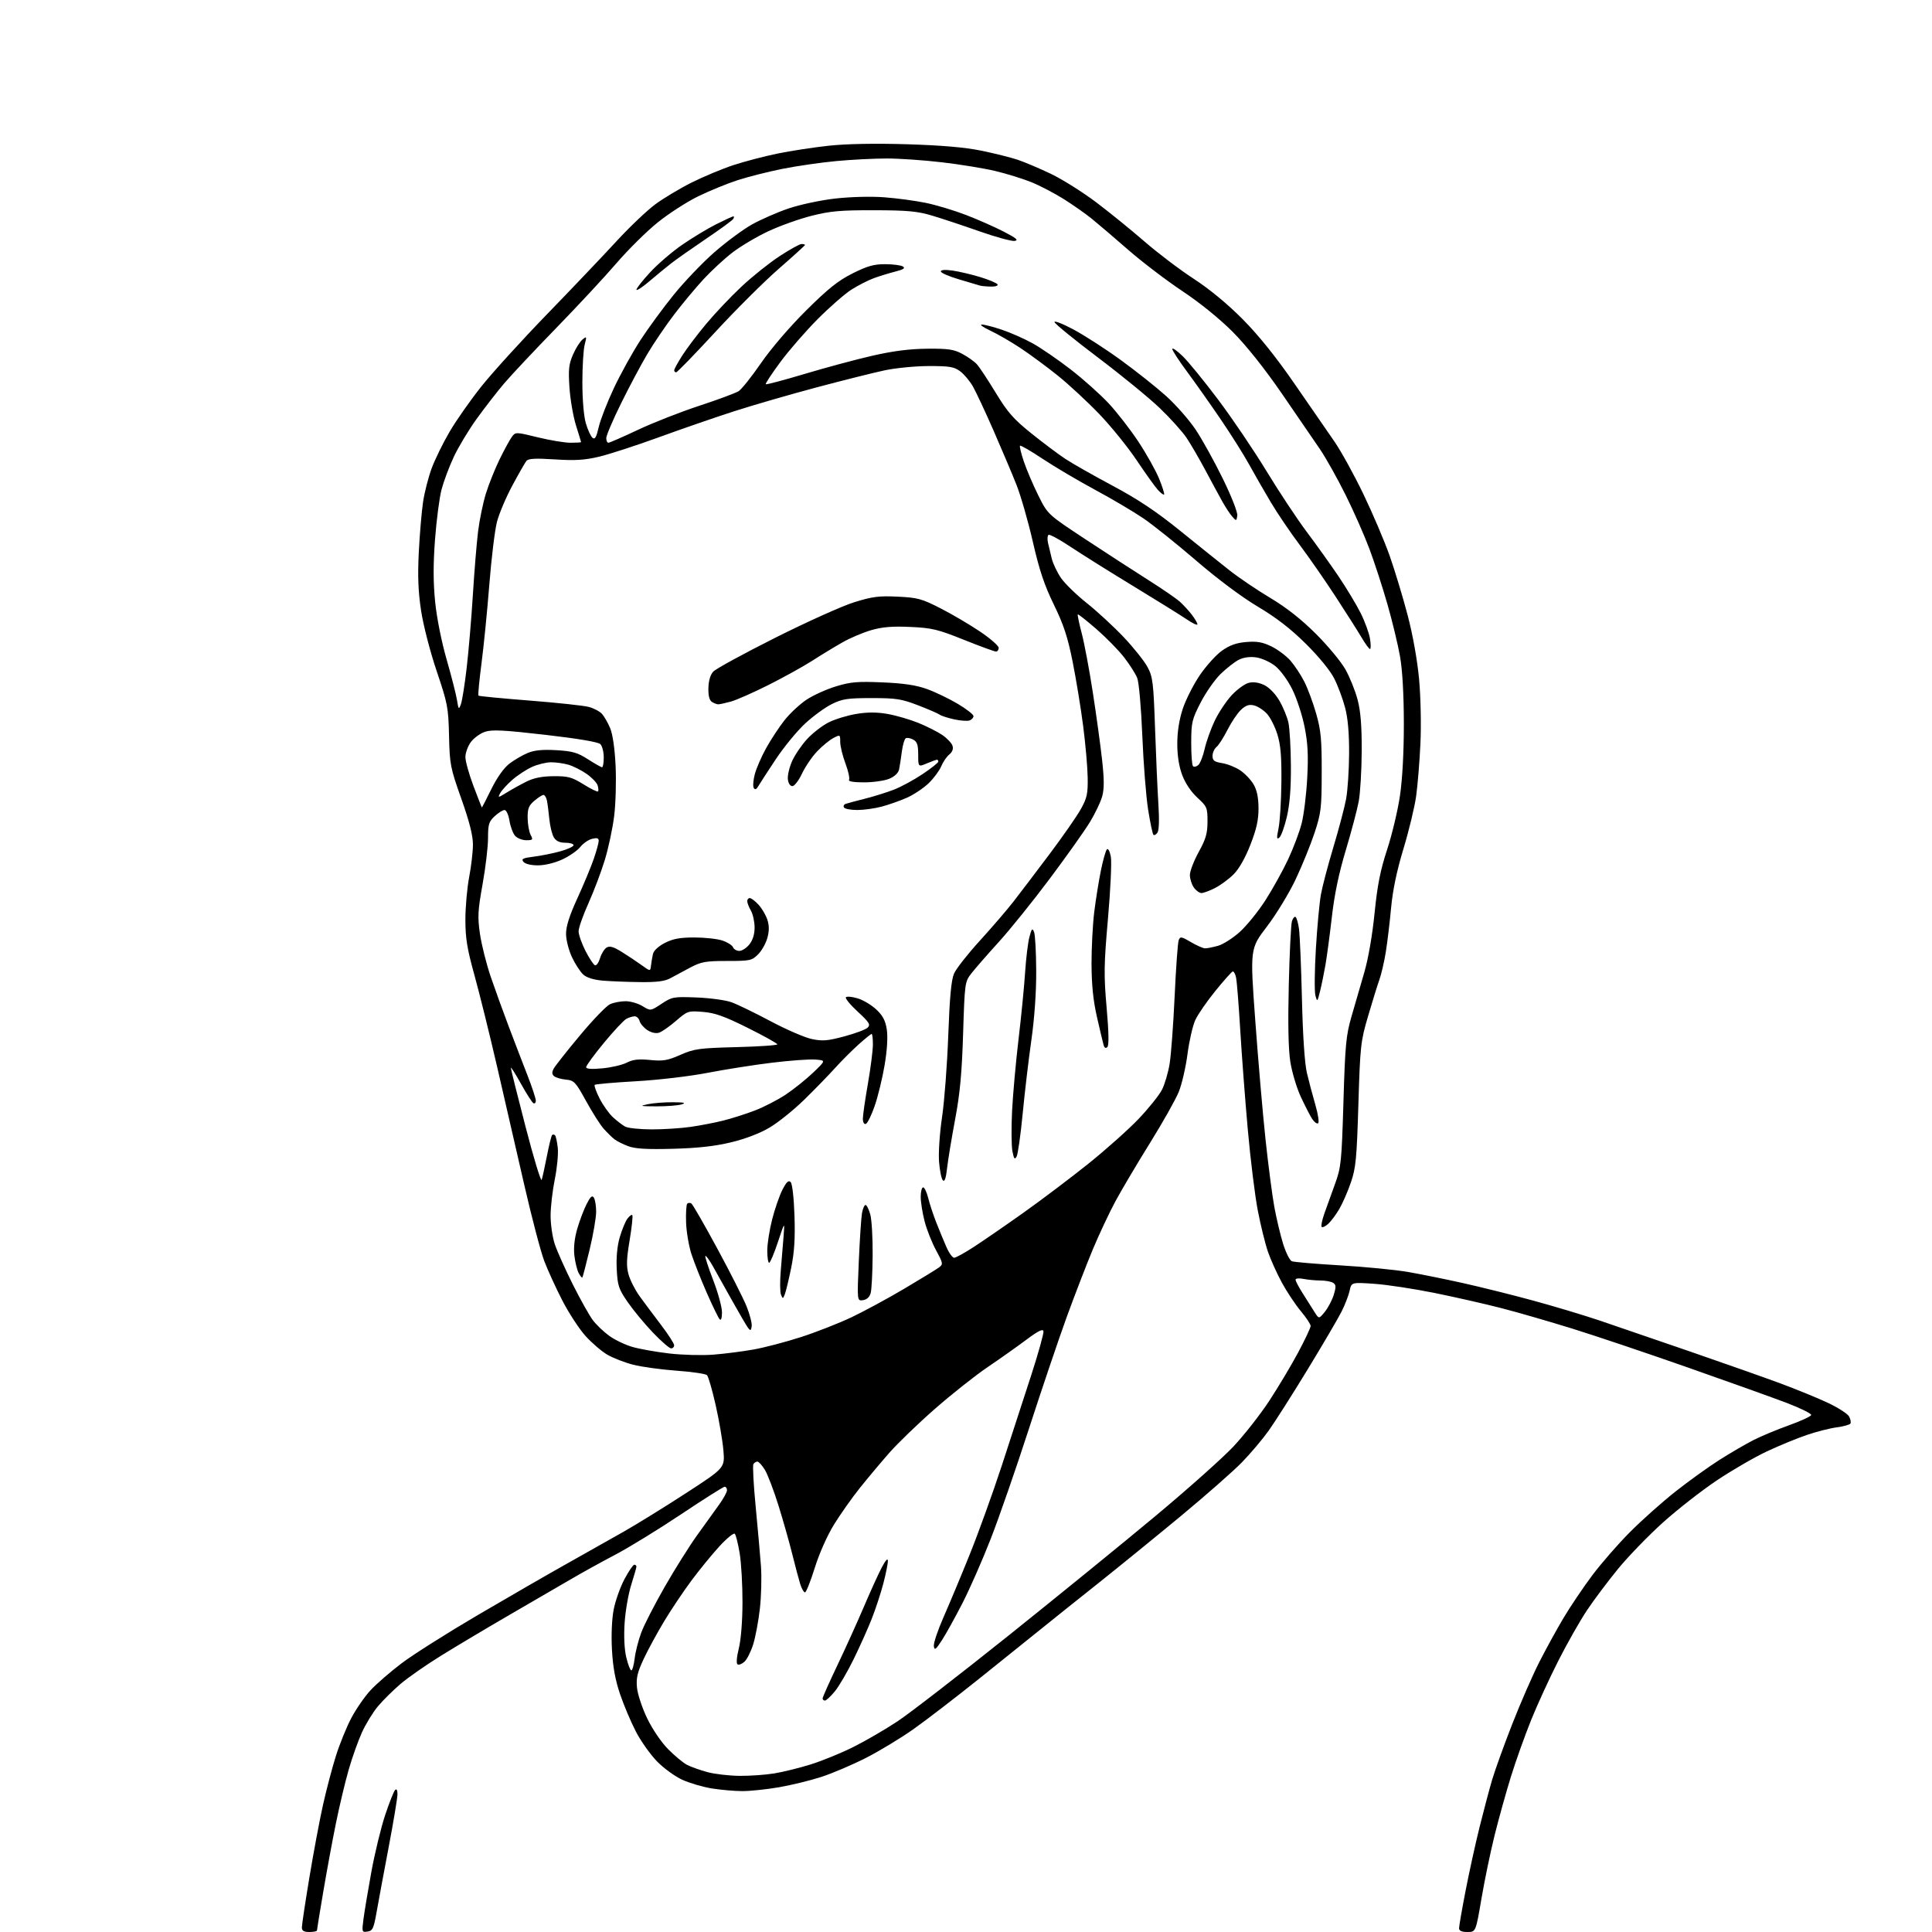 <?xml version="1.0" encoding="UTF-8" standalone="no"?>
<svg 
  version="1.1" 
  xmlns="http://www.w3.org/2000/svg" 
  xmlns:xlink="http://www.w3.org/1999/xlink" 
  xmlns:svg="http://www.w3.org/2000/svg"
  xmlns:rdf="http://www.w3.org/1999/02/22-rdf-syntax-ns#"
  xmlns:cc="http://creativecommons.org/ns#"
  xmlns:dc="http://purl.org/dc/elements/1.1/"
  viewBox="0 0 768 768"
  width="768"
  height="768"
>
<style>svg {background-color: white; }</style>"
<path stroke="none" fill="black" fill-rule="evenodd" d="M123.00,768.00C120.77,768.00 120.00,767.53 120.00,766.19C120.00,765.19 121.33,756.30 122.97,746.44C124.60,736.57 127.04,723.55 128.39,717.50C129.74,711.45 132.05,702.67 133.53,698.00C135.00,693.33 137.74,686.58 139.62,683.00C141.50,679.42 144.95,674.44 147.27,671.92C149.60,669.41 155.15,664.58 159.62,661.20C164.08,657.81 177.71,649.19 189.90,642.03C202.10,634.88 218.02,625.69 225.29,621.62C232.56,617.55 242.78,611.79 248.00,608.82C253.22,605.85 264.40,598.94 272.83,593.46C288.16,583.50 288.16,583.50 287.56,576.50C287.23,572.64 285.85,564.57 284.49,558.56C283.13,552.54 281.58,547.18 281.04,546.64C280.51,546.11 275.06,545.31 268.93,544.87C262.80,544.42 255.03,543.36 251.67,542.49C248.30,541.63 243.68,539.83 241.39,538.49C239.10,537.15 235.20,533.79 232.72,531.04C230.24,528.28 226.12,521.97 223.57,517.03C221.01,512.08 217.77,504.99 216.35,501.27C214.94,497.54 211.36,483.93 208.40,471.00C205.45,458.07 200.58,436.93 197.60,424.00C194.61,411.07 190.55,394.69 188.58,387.58C185.68,377.13 185.00,372.93 185.00,365.58C185.00,360.59 185.68,352.97 186.50,348.66C187.33,344.35 188.00,338.50 188.00,335.66C187.99,332.08 186.58,326.52 183.38,317.50C179.01,305.18 178.76,303.88 178.50,292.50C178.24,281.23 177.94,279.66 173.58,266.76C170.98,259.04 168.26,248.52 167.39,242.76C166.24,235.20 166.00,229.08 166.48,219.50C166.84,212.35 167.60,203.35 168.18,199.50C168.75,195.65 170.32,189.58 171.65,186.01C172.99,182.44 176.20,175.92 178.79,171.51C181.37,167.10 187.04,159.03 191.39,153.57C195.74,148.11 207.45,135.23 217.40,124.96C227.36,114.69 239.78,101.64 245.00,95.96C250.22,90.28 257.20,83.64 260.50,81.21C263.80,78.77 270.32,74.87 275.00,72.53C279.68,70.20 287.10,67.10 291.50,65.65C295.90,64.20 303.77,62.14 309.00,61.06C314.23,59.99 323.45,58.57 329.50,57.92C336.51,57.17 347.75,56.96 360.50,57.34C374.24,57.76 383.47,58.55 390.00,59.88C395.23,60.95 401.75,62.57 404.50,63.49C407.25,64.41 413.21,66.94 417.74,69.10C422.27,71.27 430.37,76.36 435.74,80.41C441.11,84.47 449.77,91.50 455.00,96.04C460.23,100.58 469.00,107.23 474.50,110.81C480.84,114.94 487.98,120.84 494.00,126.91C500.32,133.29 507.19,141.83 514.50,152.42C520.55,161.18 527.70,171.53 530.39,175.42C533.08,179.31 538.31,188.80 542.01,196.50C545.71,204.20 550.40,215.22 552.43,220.98C554.46,226.75 557.66,237.32 559.54,244.48C561.63,252.43 563.40,262.37 564.11,270.00C564.75,277.05 564.99,288.19 564.64,295.56C564.31,302.74 563.54,312.15 562.94,316.47C562.34,320.80 560.07,330.22 557.89,337.42C555.22,346.25 553.62,353.91 552.97,361.00C552.44,366.77 551.49,374.65 550.87,378.50C550.25,382.35 549.09,387.30 548.31,389.50C547.52,391.70 545.50,398.23 543.81,404.00C540.88,413.98 540.69,415.72 539.98,439.00C539.33,460.50 538.97,464.30 537.01,470.00C535.79,473.57 533.71,478.35 532.39,480.60C531.06,482.86 529.08,485.52 527.98,486.51C526.89,487.51 525.71,488.05 525.38,487.71C525.05,487.38 525.55,484.95 526.49,482.30C527.44,479.66 529.35,474.35 530.74,470.50C533.10,463.98 533.33,461.74 534.04,438.00C534.72,415.25 535.07,411.58 537.26,404.00C538.61,399.32 540.90,391.45 542.34,386.50C543.91,381.12 545.55,371.67 546.41,363.00C547.53,351.88 548.69,346.00 551.39,337.77C553.33,331.87 555.62,322.27 556.49,316.43C557.48,309.72 558.06,299.10 558.05,287.63C558.04,276.05 557.49,266.39 556.54,260.98C555.72,256.32 553.48,247.00 551.55,240.28C549.63,233.56 546.41,223.66 544.40,218.28C542.39,212.90 538.12,203.21 534.90,196.75C531.69,190.29 527.13,182.15 524.78,178.67C522.43,175.19 515.56,165.18 509.53,156.42C502.59,146.35 495.42,137.35 490.03,131.93C484.85,126.73 476.98,120.35 470.00,115.71C463.68,111.50 453.97,104.11 448.44,99.28C442.91,94.45 436.38,88.88 433.94,86.91C431.50,84.93 426.50,81.43 422.84,79.12C419.17,76.82 413.41,73.81 410.02,72.43C406.64,71.06 400.18,69.06 395.67,67.98C391.16,66.91 381.63,65.35 374.49,64.52C367.35,63.68 357.46,63.00 352.51,63.00C347.55,63.00 338.55,63.46 332.50,64.02C326.45,64.58 316.81,65.97 311.08,67.11C305.35,68.26 297.26,70.31 293.10,71.66C288.94,73.02 281.91,75.90 277.48,78.07C273.04,80.24 265.83,84.89 261.46,88.41C257.08,91.93 249.69,99.24 245.03,104.66C240.38,110.07 229.56,121.70 221.00,130.50C212.43,139.30 203.14,149.20 200.34,152.50C197.54,155.80 192.66,162.10 189.48,166.50C186.31,170.90 182.20,177.72 180.36,181.66C178.52,185.60 176.34,191.45 175.50,194.66C174.67,197.87 173.51,206.75 172.93,214.40C172.19,224.26 172.20,231.48 172.97,239.18C173.61,245.59 175.49,255.01 177.53,262.11C179.44,268.75 181.30,276.02 181.66,278.28C182.27,282.07 182.38,282.20 183.21,279.95C183.71,278.61 184.74,272.12 185.51,265.51C186.28,258.90 187.39,245.85 187.97,236.50C188.55,227.15 189.48,215.80 190.04,211.27C190.59,206.75 191.99,200.00 193.13,196.27C194.27,192.55 196.76,186.35 198.64,182.50C200.53,178.65 202.73,174.64 203.52,173.59C204.93,171.71 205.11,171.71 213.78,173.84C218.63,175.03 224.49,176.00 226.80,176.00C229.11,176.00 230.99,175.89 230.99,175.75C230.98,175.61 230.07,172.62 228.96,169.09C227.86,165.56 226.69,158.81 226.37,154.09C225.89,146.89 226.11,144.77 227.76,140.99C228.84,138.50 230.54,135.80 231.53,134.99C233.23,133.58 233.28,133.70 232.42,137.00C231.92,138.93 231.50,145.68 231.50,152.00C231.50,158.80 232.06,165.43 232.87,168.23C233.63,170.83 234.82,173.44 235.52,174.01C236.50,174.83 237.06,173.86 238.00,169.78C238.66,166.88 241.39,159.88 244.05,154.24C246.71,148.60 251.44,140.05 254.57,135.24C257.69,130.43 263.66,122.29 267.84,117.14C272.01,111.99 279.26,104.41 283.95,100.30C288.64,96.20 295.36,91.22 298.89,89.24C302.42,87.27 308.95,84.41 313.40,82.89C317.89,81.36 326.16,79.59 331.95,78.93C338.07,78.24 346.14,78.02 351.45,78.42C356.43,78.79 363.88,79.79 368.00,80.64C372.12,81.48 379.35,83.66 384.04,85.47C388.74,87.28 395.49,90.26 399.04,92.10C404.02,94.67 405.00,95.51 403.33,95.77C402.14,95.96 395.84,94.24 389.33,91.95C382.82,89.66 374.35,86.84 370.50,85.70C364.71,83.97 360.75,83.60 347.50,83.57C334.14,83.54 330.04,83.90 322.62,85.78C317.74,87.01 309.99,89.78 305.39,91.94C300.80,94.09 294.42,97.87 291.21,100.34C288.00,102.81 282.82,107.59 279.70,110.96C276.57,114.34 271.29,120.68 267.95,125.07C264.61,129.46 259.81,136.52 257.30,140.77C254.78,145.02 250.08,153.85 246.86,160.39C243.64,166.92 241.00,173.11 241.00,174.14C241.00,175.16 241.38,176.00 241.85,176.00C242.32,176.00 247.60,173.69 253.59,170.87C259.57,168.04 270.55,163.74 277.98,161.30C285.42,158.86 292.46,156.24 293.64,155.48C294.82,154.72 298.82,149.69 302.54,144.30C306.47,138.59 313.96,129.87 320.45,123.42C329.20,114.73 333.19,111.54 338.94,108.67C344.79,105.74 347.40,105.00 351.88,105.02C354.97,105.02 358.14,105.44 358.92,105.93C359.96,106.59 359.16,107.13 355.92,107.95C353.49,108.57 349.66,109.74 347.41,110.56C345.17,111.37 341.16,113.42 338.50,115.10C335.85,116.78 329.80,122.06 325.06,126.83C320.31,131.60 313.63,139.28 310.21,143.91C306.79,148.54 304.17,152.51 304.40,152.73C304.63,152.96 311.61,151.11 319.93,148.62C328.24,146.13 340.32,142.88 346.77,141.41C354.95,139.53 361.52,138.69 368.50,138.62C376.91,138.54 379.14,138.87 382.50,140.66C384.70,141.83 387.33,143.70 388.34,144.82C389.35,145.94 392.73,151.05 395.84,156.17C400.57,163.94 402.91,166.61 410.00,172.30C414.68,176.05 420.75,180.61 423.50,182.42C426.25,184.24 434.72,189.05 442.33,193.11C452.42,198.50 459.68,203.34 469.14,211.00C476.28,216.78 485.13,223.87 488.81,226.77C492.49,229.66 499.77,234.59 505.00,237.71C511.38,241.52 517.32,246.20 523.08,251.95C527.81,256.65 533.08,263.01 534.81,266.08C536.54,269.15 538.72,274.55 539.65,278.08C540.88,282.72 541.33,288.39 541.30,298.50C541.27,306.20 540.73,315.24 540.11,318.59C539.48,321.94 537.16,330.69 534.95,338.04C532.22,347.10 530.45,355.60 529.44,364.45C528.62,371.63 527.47,380.20 526.90,383.50C526.33,386.80 525.36,391.52 524.75,393.99C523.68,398.34 523.62,398.40 522.89,395.68C522.48,394.14 522.56,385.82 523.08,377.19C523.59,368.56 524.49,358.85 525.08,355.60C525.66,352.36 527.90,343.85 530.06,336.69C532.21,329.53 534.48,320.94 535.10,317.59C535.72,314.24 536.26,306.10 536.29,299.50C536.32,291.40 535.81,285.48 534.69,281.27C533.79,277.84 531.86,272.66 530.40,269.77C528.82,266.61 524.30,261.07 519.13,255.95C513.06,249.93 507.39,245.55 500.00,241.15C493.65,237.38 483.96,230.14 475.50,222.85C467.80,216.22 458.35,208.66 454.50,206.04C450.65,203.42 441.98,198.30 435.24,194.67C428.49,191.03 419.14,185.50 414.46,182.39C409.78,179.27 405.74,176.93 405.48,177.19C405.22,177.44 405.92,180.32 407.03,183.58C408.14,186.83 410.72,192.88 412.77,197.00C416.50,204.50 416.50,204.50 431.68,214.50C440.03,220.00 451.28,227.29 456.68,230.71C462.08,234.12 467.64,237.95 469.04,239.21C470.43,240.47 472.57,242.80 473.79,244.38C475.00,245.97 476.00,247.68 476.00,248.18C476.00,248.69 474.09,247.80 471.75,246.21C469.41,244.62 459.85,238.67 450.50,232.99C441.15,227.31 429.94,220.28 425.58,217.38C421.22,214.47 417.28,212.33 416.83,212.61C416.37,212.89 416.26,214.33 416.60,215.81C416.93,217.29 417.60,220.12 418.10,222.09C418.59,224.07 420.23,227.51 421.75,229.73C423.26,231.95 427.88,236.45 432.00,239.72C436.12,243.00 442.74,249.11 446.71,253.30C450.67,257.49 454.94,262.85 456.19,265.21C458.25,269.10 458.53,271.37 459.15,289.50C459.52,300.50 460.12,314.00 460.47,319.50C460.87,325.68 460.74,330.06 460.12,330.97C459.56,331.78 458.83,332.17 458.50,331.83C458.16,331.49 457.22,327.01 456.40,321.86C455.58,316.71 454.54,303.50 454.09,292.50C453.63,281.28 452.74,271.18 452.06,269.50C451.40,267.85 449.08,264.20 446.90,261.38C444.73,258.55 439.75,253.47 435.85,250.08C431.95,246.69 428.61,244.06 428.43,244.23C428.26,244.41 428.97,247.83 430.02,251.82C431.07,255.82 433.05,266.38 434.42,275.30C435.80,284.21 437.45,296.23 438.09,302.00C438.95,309.76 438.97,313.55 438.15,316.54C437.54,318.76 435.34,323.36 433.27,326.77C431.20,330.18 424.03,340.29 417.34,349.23C410.65,358.18 401.49,369.55 396.99,374.50C392.49,379.45 387.61,385.04 386.15,386.92C383.54,390.29 383.49,390.63 382.85,410.92C382.36,426.61 381.61,434.71 379.67,445.00C378.28,452.43 376.84,461.14 376.48,464.36C376.04,468.36 375.50,469.90 374.81,469.21C374.24,468.64 373.56,465.33 373.29,461.84C373.01,458.27 373.53,450.47 374.49,444.00C375.42,437.68 376.53,423.05 376.95,411.50C377.51,396.32 378.15,389.53 379.25,387.00C380.09,385.07 384.68,379.23 389.45,374.00C394.22,368.77 400.22,361.80 402.79,358.50C405.35,355.20 411.82,346.69 417.16,339.58C422.50,332.48 428.13,324.38 429.68,321.58C432.12,317.18 432.48,315.49 432.37,309.00C432.30,304.88 431.49,295.65 430.56,288.50C429.64,281.35 427.75,269.88 426.38,263.00C424.42,253.20 422.81,248.30 418.91,240.32C415.12,232.54 413.15,226.64 410.56,215.32C408.69,207.17 405.74,196.90 403.98,192.50C402.23,188.10 398.13,178.43 394.88,171.00C391.62,163.57 387.96,155.74 386.73,153.59C385.50,151.45 383.23,148.75 381.68,147.59C379.26,145.80 377.45,145.50 369.18,145.51C363.85,145.52 355.90,146.30 351.50,147.25C347.10,148.19 334.95,151.24 324.50,154.02C314.05,156.81 299.43,161.04 292.00,163.43C284.57,165.82 271.07,170.48 262.00,173.79C252.93,177.09 242.20,180.58 238.17,181.54C232.41,182.91 228.66,183.14 220.57,182.62C212.79,182.12 210.03,182.27 209.26,183.23C208.69,183.93 206.18,188.32 203.67,193.00C201.15,197.68 198.40,204.18 197.55,207.45C196.70,210.72 195.33,221.97 194.51,232.45C193.68,242.93 192.28,257.04 191.39,263.81C190.51,270.58 189.97,276.30 190.19,276.52C190.42,276.75 199.57,277.63 210.53,278.49C221.49,279.35 232.08,280.48 234.07,281.02C236.06,281.55 238.41,282.80 239.30,283.78C240.19,284.77 241.66,287.33 242.55,289.47C243.56,291.88 244.39,297.60 244.71,304.44C245.00,310.52 244.75,319.50 244.14,324.38C243.54,329.27 241.86,337.13 240.42,341.85C238.98,346.57 236.05,354.33 233.90,359.10C231.76,363.86 230.00,368.86 230.00,370.20C230.00,371.54 231.24,375.06 232.75,378.03C234.26,380.99 235.97,383.55 236.54,383.72C237.11,383.89 238.01,382.60 238.54,380.85C239.07,379.10 240.23,377.22 241.13,376.67C242.35,375.92 243.85,376.35 247.13,378.38C249.53,379.87 253.07,382.23 255.00,383.62C258.50,386.16 258.50,386.16 258.78,383.83C258.93,382.55 259.28,380.49 259.55,379.26C259.84,377.90 261.69,376.17 264.27,374.84C267.51,373.18 270.26,372.66 276.00,372.66C280.12,372.66 285.15,373.20 287.16,373.88C289.18,374.55 291.07,375.75 291.38,376.55C291.69,377.35 292.82,378.00 293.90,378.00C294.97,378.00 296.79,376.81 297.93,375.37C299.28,373.64 299.99,371.31 299.96,368.62C299.95,366.35 299.29,363.38 298.50,362.00C297.71,360.62 297.05,358.94 297.04,358.25C297.02,357.56 297.47,357.00 298.05,357.00C298.62,357.00 300.18,358.17 301.50,359.60C302.83,361.03 304.40,363.70 305.01,365.53C305.80,367.91 305.81,370.00 305.05,372.80C304.47,374.96 302.81,377.92 301.36,379.37C298.88,381.85 298.17,382.00 289.03,382.00C280.53,382.00 278.74,382.32 274.42,384.60C271.71,386.02 268.15,387.94 266.50,388.85C264.29,390.07 261.14,390.47 254.50,390.40C249.55,390.35 242.92,390.09 239.77,389.83C236.07,389.52 233.28,388.67 231.88,387.43C230.69,386.37 228.66,383.25 227.37,380.50C226.06,377.71 225.02,373.61 225.01,371.21C225.00,368.23 226.38,363.91 229.52,357.07C232.00,351.65 234.93,344.62 236.02,341.45C237.11,338.28 238.00,335.03 238.00,334.24C238.00,333.16 237.31,332.96 235.35,333.45C233.89,333.81 231.79,335.27 230.68,336.68C229.57,338.09 226.37,340.31 223.58,341.62C220.56,343.02 216.62,343.98 213.87,343.99C211.11,344.00 208.78,343.43 208.08,342.60C207.12,341.44 207.83,341.08 212.21,340.53C215.12,340.17 219.86,339.21 222.75,338.41C225.64,337.60 228.00,336.51 228.00,335.97C228.00,335.44 226.53,335.00 224.74,335.00C222.52,335.00 221.07,334.34 220.18,332.92C219.47,331.78 218.66,328.52 218.38,325.67C218.10,322.83 217.67,319.49 217.42,318.25C217.17,317.01 216.55,316.00 216.04,316.00C215.53,316.00 213.89,317.05 212.39,318.34C210.15,320.27 209.69,321.47 209.75,325.23C209.79,327.74 210.32,330.74 210.94,331.89C211.97,333.81 211.81,334.00 209.19,334.00C207.61,334.00 205.61,333.21 204.76,332.25C203.91,331.29 202.90,328.59 202.52,326.25C202.13,323.85 201.27,322.00 200.56,322.00C199.86,322.00 198.10,323.10 196.65,324.45C194.33,326.60 194.00,327.68 194.00,333.15C194.00,336.59 193.03,344.83 191.84,351.45C189.94,362.02 189.81,364.46 190.80,371.29C191.43,375.57 193.35,383.22 195.08,388.29C196.81,393.35 200.02,402.23 202.21,408.00C204.39,413.77 207.72,422.43 209.59,427.23C211.47,432.03 213.00,436.67 213.00,437.54C213.00,438.41 212.55,438.84 212.00,438.50C211.45,438.16 209.21,434.65 207.02,430.69C204.82,426.74 203.05,423.95 203.07,424.50C203.09,425.05 205.73,435.62 208.94,448.00C212.15,460.38 215.02,469.82 215.32,469.00C215.61,468.18 216.55,463.95 217.39,459.62C218.23,455.29 219.17,451.50 219.46,451.20C219.76,450.91 220.28,450.94 220.62,451.28C220.96,451.62 221.46,453.86 221.72,456.25C221.99,458.64 221.46,464.28 220.54,468.78C219.63,473.28 218.87,479.80 218.87,483.26C218.87,486.73 219.61,491.80 220.52,494.53C221.42,497.26 224.63,504.45 227.66,510.50C230.69,516.55 234.30,522.99 235.69,524.82C237.07,526.64 240.00,529.44 242.19,531.02C244.38,532.61 248.51,534.59 251.37,535.42C254.23,536.25 260.83,537.42 266.04,538.03C271.24,538.63 279.10,538.84 283.50,538.50C287.90,538.16 295.12,537.24 299.55,536.45C303.98,535.66 312.49,533.42 318.48,531.48C324.46,529.55 333.45,526.02 338.46,523.65C343.47,521.27 352.95,516.14 359.53,512.24C366.11,508.35 372.30,504.55 373.28,503.82C374.97,502.55 374.90,502.17 372.08,496.96C370.43,493.93 368.39,488.77 367.55,485.51C366.70,482.25 366.00,477.87 366.00,475.79C366.00,473.71 366.43,472.00 366.96,472.00C367.49,472.00 368.40,473.91 368.98,476.25C369.56,478.59 371.01,482.98 372.20,486.00C373.39,489.02 375.20,493.41 376.23,495.75C377.25,498.09 378.64,499.99 379.30,499.98C379.96,499.97 383.44,498.05 387.02,495.73C390.61,493.40 399.46,487.31 406.68,482.19C413.90,477.07 425.59,468.24 432.66,462.58C439.72,456.91 448.74,448.86 452.71,444.68C456.67,440.50 460.81,435.33 461.90,433.19C463.00,431.05 464.36,426.42 464.94,422.90C465.52,419.38 466.42,407.26 466.94,395.98C467.46,384.69 468.18,374.68 468.55,373.74C469.14,372.19 469.59,372.26 473.44,374.52C475.77,375.88 478.31,377.00 479.09,376.99C479.86,376.99 482.15,376.53 484.17,375.97C486.19,375.41 490.09,372.93 492.83,370.46C495.58,367.99 500.18,362.30 503.06,357.82C505.93,353.33 509.99,346.02 512.06,341.58C514.14,337.14 516.55,330.73 517.42,327.34C518.29,323.96 519.29,315.85 519.64,309.34C520.13,300.23 519.89,295.53 518.60,289.00C517.68,284.32 515.48,277.59 513.71,274.04C511.86,270.31 508.96,266.36 506.87,264.71C504.85,263.12 501.48,261.61 499.28,261.31C496.74,260.97 494.26,261.33 492.36,262.31C490.74,263.15 487.52,265.67 485.23,267.90C482.93,270.12 479.36,275.22 477.30,279.22C473.83,285.96 473.55,287.14 473.53,295.16C473.51,299.93 473.83,304.16 474.23,304.56C474.63,304.96 475.56,304.78 476.31,304.15C477.06,303.53 478.21,300.63 478.87,297.71C479.52,294.78 481.34,289.71 482.90,286.44C484.47,283.17 487.50,278.62 489.65,276.32C491.80,274.03 494.83,271.83 496.38,271.44C498.22,270.98 500.38,271.29 502.53,272.31C504.51,273.26 506.95,275.76 508.54,278.48C510.02,281.00 511.64,284.92 512.15,287.18C512.66,289.45 513.11,297.20 513.15,304.40C513.21,313.39 512.70,319.76 511.55,324.68C510.63,328.63 509.28,332.35 508.56,332.95C507.49,333.84 507.43,333.17 508.24,329.27C508.79,326.65 509.29,318.43 509.37,311.00C509.47,300.72 509.09,296.17 507.77,291.92C506.82,288.85 504.95,285.15 503.61,283.71C502.27,282.26 499.98,280.78 498.53,280.42C496.54,279.92 495.27,280.34 493.34,282.13C491.94,283.43 489.53,287.00 487.98,290.06C486.43,293.12 484.45,296.21 483.58,296.93C482.71,297.65 482.00,299.26 482.00,300.49C482.00,302.33 482.71,302.86 485.83,303.36C487.94,303.69 491.17,304.99 493.03,306.24C494.88,307.49 497.26,309.99 498.32,311.81C499.65,314.09 500.26,317.03 500.28,321.31C500.29,325.96 499.49,329.57 497.05,335.81C495.02,341.02 492.53,345.41 490.38,347.56C488.49,349.44 485.18,351.89 483.01,352.99C480.85,354.10 478.41,355.00 477.60,355.00C476.78,355.00 475.41,354.00 474.56,352.78C473.70,351.56 473.00,349.32 473.00,347.81C473.00,346.30 474.58,342.20 476.50,338.70C479.36,333.49 480.00,331.28 480.00,326.55C480.00,321.08 479.79,320.57 475.99,317.10C473.54,314.87 471.19,311.38 469.99,308.20C468.68,304.76 468.00,300.51 467.99,295.74C467.98,291.01 468.72,286.21 470.12,281.90C471.30,278.27 474.35,272.23 476.88,268.49C479.42,264.74 483.40,260.33 485.73,258.67C488.82,256.48 491.45,255.54 495.42,255.21C499.65,254.86 501.90,255.25 505.39,256.95C507.88,258.15 511.28,260.70 512.96,262.60C514.63,264.51 517.12,268.28 518.49,270.98C519.86,273.67 521.98,279.40 523.20,283.69C525.09,290.29 525.43,293.90 525.40,307.00C525.38,321.23 525.15,323.19 522.58,331.00C521.04,335.68 517.66,344.00 515.07,349.50C512.47,355.02 507.34,363.44 503.63,368.31C496.90,377.12 496.90,377.12 499.00,405.81C500.15,421.59 501.98,442.82 503.07,453.00C504.16,463.18 505.73,475.21 506.56,479.75C507.39,484.28 508.95,490.87 510.04,494.39C511.13,497.91 512.70,501.05 513.53,501.37C514.37,501.69 523.03,502.43 532.77,503.00C542.52,503.58 554.55,504.74 559.50,505.59C564.45,506.44 574.35,508.44 581.50,510.03C588.65,511.63 601.19,514.75 609.38,516.98C617.56,519.20 629.48,522.78 635.88,524.93C642.27,527.09 658.52,532.66 672.00,537.31C685.48,541.96 701.58,547.64 707.79,549.94C714.00,552.24 722.44,555.69 726.53,557.61C730.63,559.53 734.46,561.99 735.04,563.07C735.62,564.15 735.86,565.42 735.57,565.89C735.28,566.35 732.84,567.03 730.14,567.39C727.45,567.74 722.08,569.11 718.21,570.43C714.34,571.74 707.21,574.68 702.35,576.96C697.50,579.23 688.57,584.40 682.51,588.45C676.46,592.50 666.77,600.06 661.00,605.26C655.23,610.46 647.19,618.77 643.14,623.72C639.10,628.67 633.56,636.05 630.85,640.11C628.13,644.18 623.05,653.12 619.55,660.00C616.05,666.88 611.16,677.52 608.68,683.66C606.20,689.80 602.58,699.93 600.64,706.16C598.71,712.40 595.78,722.90 594.14,729.50C592.50,736.10 590.14,747.46 588.90,754.75C586.64,768.00 586.64,768.00 583.32,768.00C581.04,768.00 580.00,767.53 580.00,766.51C580.00,765.69 581.15,759.05 582.56,751.76C583.97,744.47 586.46,733.10 588.10,726.50C589.74,719.90 592.01,711.35 593.14,707.50C594.28,703.65 597.88,693.68 601.14,685.35C604.40,677.01 609.23,665.94 611.87,660.75C614.51,655.56 618.86,647.64 621.54,643.14C624.22,638.64 629.35,631.03 632.94,626.23C636.54,621.43 643.32,613.65 648.02,608.95C652.71,604.24 660.81,597.02 666.03,592.91C671.24,588.79 679.10,583.14 683.50,580.34C687.90,577.55 693.98,574.01 697.00,572.47C700.02,570.93 706.37,568.28 711.10,566.59C715.83,564.89 719.82,563.05 719.97,562.50C720.13,561.95 715.81,559.81 710.38,557.73C704.94,555.66 687.23,549.31 671.00,543.62C654.77,537.92 634.08,530.96 625.00,528.14C615.92,525.33 603.33,521.68 597.00,520.05C590.67,518.41 578.75,515.70 570.50,514.02C562.25,512.34 551.39,510.69 546.36,510.34C537.22,509.71 537.22,509.71 536.49,513.11C536.08,514.97 534.65,518.70 533.29,521.38C531.94,524.07 525.88,534.40 519.83,544.33C513.78,554.26 506.80,565.22 504.34,568.68C501.87,572.14 497.07,577.82 493.67,581.31C490.28,584.79 479.40,594.36 469.50,602.57C459.59,610.78 444.74,622.86 436.50,629.42C428.25,635.97 418.12,644.07 414.00,647.41C409.88,650.74 398.82,659.63 389.43,667.15C380.05,674.66 368.24,683.74 363.19,687.31C358.14,690.89 349.62,696.04 344.26,698.78C338.89,701.51 330.90,704.92 326.50,706.35C322.10,707.78 314.50,709.63 309.62,710.47C304.73,711.31 298.21,712.00 295.12,711.99C292.03,711.99 286.57,711.51 283.00,710.94C279.43,710.37 274.13,708.81 271.23,707.49C268.33,706.17 263.81,702.88 261.17,700.18C258.54,697.47 254.77,692.17 252.80,688.38C250.83,684.60 248.00,677.90 246.50,673.50C244.58,667.86 243.63,662.63 243.26,655.76C242.94,649.92 243.22,643.52 243.96,639.76C244.63,636.32 246.55,630.91 248.23,627.75C249.91,624.59 251.67,622.00 252.14,622.00C252.61,622.00 252.99,622.34 252.99,622.75C252.98,623.16 252.05,626.42 250.92,630.00C249.79,633.58 248.61,640.37 248.30,645.09C247.94,650.47 248.19,655.61 248.96,658.84C249.64,661.68 250.54,664.00 250.96,664.00C251.38,664.00 251.98,661.86 252.29,659.24C252.60,656.62 253.78,651.99 254.92,648.95C256.05,645.91 260.26,637.73 264.25,630.76C268.25,623.79 273.99,614.64 277.01,610.43C280.03,606.21 283.96,600.74 285.75,598.27C287.54,595.80 289.00,593.16 289.00,592.39C289.00,591.63 288.58,591.00 288.07,591.00C287.57,591.00 279.80,595.90 270.82,601.90C261.85,607.89 250.15,615.08 244.84,617.88C239.52,620.67 231.42,625.14 226.84,627.82C222.25,630.49 211.30,636.86 202.50,641.96C193.70,647.07 181.55,654.31 175.50,658.05C169.45,661.79 162.10,666.91 159.18,669.42C156.25,671.93 152.24,675.90 150.27,678.24C148.30,680.58 145.44,685.24 143.91,688.58C142.38,691.93 139.98,698.68 138.58,703.58C137.17,708.49 134.88,718.12 133.49,725.00C132.09,731.88 129.84,744.09 128.48,752.14C127.11,760.19 126.00,767.05 126.00,767.39C126.00,767.72 124.65,768.00 123.00,768.00zM146.09,767.83C143.86,768.16 143.81,768.00 144.49,762.83C144.87,759.90 146.29,751.42 147.64,744.00C149.00,736.58 151.46,726.45 153.11,721.50C154.76,716.55 156.54,712.07 157.06,711.55C157.65,710.95 158.00,711.58 158.00,713.23C158.00,714.68 156.43,724.11 154.52,734.18C152.60,744.26 150.44,755.88 149.72,760.00C148.56,766.60 148.12,767.54 146.09,767.83zM294.00,705.93C298.12,705.96 304.33,705.53 307.79,704.96C311.24,704.40 317.77,702.79 322.29,701.38C326.80,699.97 334.44,696.85 339.25,694.44C344.07,692.03 351.94,687.46 356.74,684.28C361.55,681.10 381.46,665.72 400.99,650.10C420.52,634.47 446.87,613.03 459.55,602.44C472.23,591.86 486.06,579.53 490.28,575.04C494.50,570.55 500.90,562.40 504.50,556.93C508.09,551.46 513.28,542.79 516.02,537.66C518.76,532.53 521.00,527.78 521.00,527.10C521.00,526.42 519.24,523.75 517.09,521.18C514.94,518.61 511.57,513.55 509.60,509.93C507.63,506.32 505.12,500.76 504.02,497.57C502.93,494.38 501.11,487.01 499.99,481.19C498.87,475.38 497.08,460.92 496.02,449.06C494.96,437.20 493.61,419.40 493.02,409.50C492.42,399.60 491.69,390.24 491.38,388.70C491.07,387.16 490.44,386.03 489.99,386.20C489.53,386.36 486.43,389.85 483.09,393.96C479.76,398.06 476.19,403.23 475.16,405.46C474.13,407.68 472.74,413.77 472.05,419.00C471.37,424.23 469.81,430.98 468.59,434.00C467.37,437.02 462.22,446.18 457.14,454.34C452.07,462.50 445.91,472.88 443.46,477.42C441.01,481.95 436.95,490.58 434.44,496.58C431.93,502.59 427.26,514.70 424.05,523.50C420.85,532.30 414.08,552.33 409.00,568.00C403.93,583.67 397.09,603.37 393.81,611.76C390.54,620.15 385.49,631.62 382.60,637.26C379.71,642.89 376.04,649.52 374.44,652.00C372.00,655.78 371.49,656.16 371.22,654.39C371.04,653.22 372.77,648.05 375.05,642.89C377.33,637.72 382.02,626.52 385.45,618.00C388.89,609.48 394.66,593.50 398.26,582.50C401.87,571.50 407.13,555.34 409.95,546.60C412.78,537.85 414.96,530.02 414.79,529.20C414.58,528.11 412.71,529.03 407.94,532.60C404.34,535.29 397.40,540.20 392.53,543.50C387.66,546.80 378.24,554.26 371.59,560.09C364.94,565.91 356.78,573.79 353.45,577.59C350.12,581.39 344.87,587.65 341.79,591.50C338.71,595.35 334.10,601.88 331.55,606.00C328.82,610.43 325.68,617.49 323.88,623.25C322.21,628.61 320.46,633.00 320.00,633.00C319.54,633.00 318.69,631.54 318.12,629.75C317.56,627.96 316.15,622.67 314.99,618.00C313.84,613.33 311.35,604.55 309.47,598.50C307.58,592.45 305.14,586.04 304.03,584.25C302.93,582.46 301.60,581.00 301.07,581.00C300.55,581.00 299.83,581.46 299.49,582.02C299.14,582.58 299.54,590.12 300.38,598.77C301.21,607.42 302.16,618.10 302.49,622.50C302.82,626.90 302.62,634.55 302.06,639.49C301.50,644.43 300.30,650.83 299.39,653.70C298.49,656.57 296.94,659.65 295.94,660.55C294.94,661.46 293.70,661.94 293.19,661.62C292.63,661.27 292.83,658.74 293.69,655.27C294.54,651.85 295.14,644.41 295.15,637.00C295.17,630.12 294.67,621.35 294.04,617.50C293.40,613.65 292.53,610.14 292.09,609.70C291.65,609.26 288.90,611.51 285.97,614.70C283.05,617.89 278.07,623.98 274.91,628.23C271.75,632.48 266.87,639.74 264.08,644.37C261.28,649.00 257.59,655.79 255.88,659.45C253.36,664.83 252.84,667.03 253.21,670.86C253.46,673.47 255.28,678.95 257.25,683.05C259.31,687.33 262.85,692.55 265.57,695.30C268.17,697.94 271.57,700.76 273.13,701.57C274.69,702.37 278.33,703.67 281.23,704.45C284.13,705.23 289.88,705.89 294.00,705.93zM327.93,676.00C327.42,676.00 327.00,675.61 327.00,675.14C327.00,674.67 329.66,668.71 332.91,661.89C336.16,655.08 340.87,644.66 343.39,638.75C345.90,632.84 349.08,625.86 350.43,623.25C352.03,620.19 352.92,619.21 352.94,620.50C352.95,621.60 352.14,625.65 351.13,629.50C350.12,633.35 348.05,639.65 346.53,643.50C345.02,647.35 341.76,654.61 339.30,659.62C336.84,664.64 333.49,670.38 331.84,672.37C330.20,674.37 328.44,676.00 327.93,676.00zM266.77,536.00C266.09,536.00 262.83,533.16 259.52,529.70C256.21,526.23 251.71,520.79 249.51,517.60C245.92,512.37 245.49,511.08 245.16,504.51C244.92,499.84 245.35,495.30 246.35,491.86C247.21,488.91 248.57,485.60 249.37,484.50C250.18,483.40 251.07,482.73 251.35,483.02C251.63,483.30 251.16,487.80 250.29,493.02C249.03,500.60 248.94,503.34 249.87,506.66C250.51,508.95 252.49,512.83 254.27,515.28C256.04,517.73 259.86,522.84 262.73,526.62C265.61,530.40 267.98,534.06 267.98,534.75C267.99,535.44 267.45,536.00 266.77,536.00zM298.81,527.22C298.56,528.96 298.31,529.08 297.41,527.92C296.81,527.14 293.94,522.23 291.02,517.00C288.11,511.77 284.63,505.55 283.28,503.17C281.93,500.79 280.63,499.04 280.39,499.27C280.16,499.51 281.55,503.80 283.48,508.81C285.42,513.82 287.00,519.61 287.00,521.66C287.00,523.95 286.65,525.03 286.08,524.45C285.58,523.93 283.29,519.23 280.99,514.00C278.69,508.77 275.95,501.84 274.88,498.59C273.82,495.34 272.85,489.64 272.73,485.93C272.60,482.22 272.81,478.87 273.18,478.49C273.56,478.11 274.29,478.06 274.81,478.38C275.33,478.70 279.95,486.73 285.08,496.21C290.22,505.69 295.48,516.08 296.77,519.28C298.07,522.49 298.98,526.06 298.81,527.22zM526.66,521.44C527.96,519.82 529.56,516.78 530.20,514.67C531.16,511.52 531.11,510.68 529.93,509.94C529.14,509.44 526.87,509.02 524.88,509.02C522.88,509.01 519.84,508.72 518.12,508.38C516.37,508.02 515.00,508.17 515.00,508.70C515.00,509.23 516.27,511.65 517.82,514.08C519.38,516.51 521.47,519.82 522.47,521.44C524.29,524.37 524.29,524.37 526.66,521.44zM343.06,516.84C340.70,517.18 340.70,517.18 341.39,501.34C341.77,492.63 342.34,484.04 342.65,482.25C342.97,480.46 343.60,479.00 344.06,479.00C344.53,479.00 345.37,480.69 345.95,482.75C346.52,484.81 346.95,492.12 346.89,499.00C346.84,505.88 346.49,512.62 346.11,514.00C345.67,515.60 344.57,516.62 343.06,516.84zM311.99,514.45C311.25,516.38 311.16,516.40 310.46,514.66C310.05,513.65 310.00,509.37 310.36,505.16C310.71,500.95 311.21,494.80 311.48,491.50C311.96,485.50 311.96,485.50 309.23,493.74C307.73,498.27 306.16,501.98 305.75,501.99C305.34,501.99 305.00,499.82 305.00,497.16C305.00,494.50 305.87,488.91 306.94,484.74C308.00,480.57 309.84,475.27 311.02,472.96C312.61,469.85 313.45,469.05 314.29,469.89C314.95,470.55 315.58,476.08 315.82,483.27C316.12,492.29 315.77,497.77 314.51,503.97C313.56,508.61 312.43,513.33 311.99,514.45zM231.48,507.84C231.31,508.02 230.65,507.22 230.03,506.06C229.41,504.89 228.64,501.78 228.33,499.14C227.96,496.01 228.36,492.28 229.47,488.45C230.41,485.21 232.09,480.79 233.19,478.63C234.71,475.64 235.41,475.03 236.08,476.10C236.57,476.87 236.98,479.38 236.98,481.67C236.99,483.96 235.83,490.71 234.40,496.67C232.97,502.63 231.66,507.65 231.48,507.84zM404.11,459.76C403.36,461.11 403.03,460.67 402.44,457.54C402.04,455.39 401.99,448.19 402.32,441.54C402.66,434.89 403.82,422.03 404.90,412.97C405.98,403.91 407.15,392.00 407.50,386.50C407.86,381.00 408.62,374.70 409.20,372.50C410.10,369.10 410.37,368.80 411.06,370.50C411.50,371.60 411.88,378.57 411.91,386.00C411.95,394.41 411.22,404.77 409.98,413.50C408.88,421.20 407.33,434.38 406.52,442.79C405.71,451.20 404.63,458.84 404.11,459.76zM267.50,456.66C257.16,456.94 252.52,456.67 249.74,455.63C247.67,454.86 245.20,453.62 244.24,452.87C243.28,452.13 241.38,450.26 240.00,448.72C238.62,447.18 235.47,442.22 232.99,437.71C228.81,430.10 228.22,429.48 224.99,429.17C223.08,428.99 220.95,428.38 220.28,427.81C219.37,427.06 219.33,426.26 220.10,424.81C220.68,423.72 225.37,417.78 230.52,411.61C235.67,405.43 241.05,399.84 242.49,399.19C243.92,398.53 246.71,398.00 248.68,398.00C250.65,398.00 253.69,398.88 255.43,399.96C258.60,401.91 258.60,401.91 262.96,399.03C267.14,396.26 267.71,396.16 276.91,396.51C282.18,396.72 288.40,397.56 290.73,398.39C293.06,399.22 300.04,402.60 306.25,405.91C312.46,409.22 319.82,412.41 322.61,413.01C326.91,413.93 328.87,413.78 335.59,411.99C339.94,410.83 344.14,409.26 344.91,408.49C346.12,407.30 345.56,406.40 340.93,402.12C337.96,399.38 335.86,396.81 336.26,396.41C336.66,396.01 338.77,396.21 340.95,396.87C343.13,397.52 346.47,399.52 348.36,401.31C350.97,403.76 351.98,405.72 352.52,409.29C352.97,412.26 352.64,417.52 351.64,423.45C350.76,428.63 348.99,435.92 347.70,439.63C346.42,443.34 344.83,446.56 344.18,446.77C343.49,447.00 343.00,446.15 343.00,444.70C343.00,443.35 343.90,437.12 344.99,430.87C346.08,424.62 346.98,417.59 346.99,415.25C347.00,412.91 346.77,411.00 346.49,411.00C346.21,411.00 343.85,412.91 341.24,415.25C338.64,417.59 334.48,421.75 332.00,424.50C329.53,427.25 324.06,432.88 319.84,437.01C315.63,441.14 309.38,446.18 305.95,448.21C302.07,450.51 296.28,452.73 290.61,454.09C284.17,455.64 277.39,456.40 267.50,456.66zM259.00,448.95C263.68,448.96 270.65,448.51 274.50,447.96C278.35,447.41 284.20,446.28 287.50,445.45C290.80,444.63 296.43,442.83 300.00,441.47C303.57,440.11 309.12,437.26 312.32,435.13C315.52,433.00 320.44,429.06 323.24,426.38C328.34,421.50 328.34,421.50 324.04,421.19C321.67,421.01 313.93,421.58 306.82,422.45C299.72,423.31 288.19,425.13 281.20,426.48C274.05,427.86 261.61,429.32 252.73,429.82C244.06,430.31 236.71,430.95 236.41,431.25C236.11,431.55 236.98,433.98 238.34,436.65C239.70,439.32 242.09,442.68 243.66,444.12C245.22,445.56 247.40,447.23 248.50,447.84C249.60,448.44 254.32,448.94 259.00,448.95zM523.97,446.52C523.48,446.82 522.42,446.04 521.60,444.78C520.78,443.53 518.76,439.57 517.09,436.00C515.43,432.43 513.55,426.12 512.91,422.00C512.14,417.02 511.94,406.77 512.31,391.50C512.62,378.85 513.18,367.49 513.55,366.26C513.92,365.03 514.57,364.24 515.00,364.50C515.42,364.76 516.04,366.89 516.37,369.24C516.70,371.58 517.23,384.07 517.54,397.00C517.89,411.77 518.63,422.73 519.51,426.50C520.29,429.80 521.81,435.53 522.89,439.24C523.97,442.94 524.45,446.22 523.97,446.52zM261.00,439.79C254.46,439.77 254.01,439.66 257.50,438.94C259.70,438.49 264.20,438.13 267.50,438.16C271.96,438.19 272.86,438.40 271.00,439.00C269.62,439.44 265.12,439.79 261.00,439.79zM239.47,424.68C243.03,424.35 247.39,423.33 249.15,422.42C251.59,421.16 253.83,420.91 258.43,421.36C263.61,421.87 265.38,421.57 270.50,419.31C275.99,416.90 277.88,416.64 292.75,416.25C301.69,416.02 309.00,415.52 309.00,415.14C309.00,414.77 303.71,411.82 297.25,408.60C287.96,403.97 284.23,402.64 279.45,402.25C273.53,401.77 273.30,401.85 268.73,405.80C266.16,408.03 263.12,410.14 261.98,410.51C260.72,410.91 258.89,410.50 257.33,409.48C255.92,408.55 254.54,406.94 254.26,405.90C253.99,404.85 253.11,404.00 252.32,404.00C251.52,404.00 250.02,404.45 248.99,405.01C247.96,405.56 243.93,409.86 240.05,414.57C236.17,419.28 233.00,423.62 233.00,424.21C233.00,424.93 235.14,425.09 239.47,424.68zM440.20,416.20C439.53,416.87 439.02,416.58 438.68,415.35C438.39,414.33 437.21,409.34 436.05,404.25C434.57,397.77 433.93,391.48 433.90,383.25C433.88,376.79 434.37,367.45 434.98,362.50C435.60,357.55 436.79,350.12 437.63,346.00C438.47,341.88 439.54,338.10 440.01,337.62C440.49,337.13 441.17,338.40 441.57,340.52C441.96,342.60 441.45,353.66 440.44,365.10C438.82,383.55 438.76,387.55 439.90,400.55C440.76,410.30 440.86,415.54 440.20,416.20zM340.81,321.99C338.23,321.99 335.84,321.55 335.50,320.99C335.15,320.44 335.46,319.78 336.19,319.54C336.91,319.29 340.36,318.37 343.84,317.49C347.33,316.61 352.51,315.00 355.34,313.90C358.18,312.80 363.31,310.02 366.75,307.71C370.19,305.40 373.00,303.17 373.00,302.76C373.00,302.34 372.76,302.00 372.47,302.00C372.18,302.00 370.38,302.65 368.47,303.45C365.00,304.90 365.00,304.90 365.00,299.98C365.00,296.08 364.59,294.85 362.98,293.99C361.87,293.39 360.54,293.16 360.04,293.48C359.53,293.79 358.84,296.17 358.50,298.77C358.17,301.37 357.67,304.54 357.41,305.82C357.11,307.27 355.66,308.66 353.50,309.57C351.61,310.35 347.10,311.00 343.47,311.00C339.28,311.00 337.11,310.63 337.51,309.99C337.85,309.43 337.20,306.49 336.07,303.45C334.93,300.41 334.00,296.58 334.00,294.94C334.00,291.99 333.96,291.97 331.25,293.39C329.74,294.19 326.85,296.56 324.83,298.67C322.82,300.78 320.11,304.75 318.82,307.50C317.53,310.25 315.80,312.50 314.99,312.50C314.11,312.50 313.37,311.38 313.19,309.79C313.01,308.29 313.76,305.06 314.85,302.61C315.93,300.16 318.63,296.18 320.84,293.78C323.06,291.38 326.92,288.39 329.44,287.14C331.95,285.88 336.87,284.38 340.38,283.80C344.88,283.05 348.55,283.06 352.84,283.81C356.18,284.40 361.65,285.99 365.00,287.34C368.35,288.70 372.65,290.86 374.55,292.15C376.45,293.44 378.28,295.37 378.63,296.44C379.04,297.70 378.59,298.92 377.34,299.94C376.29,300.80 374.86,302.90 374.15,304.61C373.45,306.32 371.22,309.33 369.19,311.31C367.16,313.28 363.25,315.89 360.51,317.11C357.76,318.32 353.26,319.91 350.51,320.64C347.75,321.38 343.39,321.98 340.81,321.99zM191.57,321.00C191.64,321.00 193.34,317.68 195.34,313.62C197.61,309.04 200.31,305.24 202.49,303.57C204.42,302.10 207.68,300.19 209.74,299.33C212.44,298.21 215.62,297.89 221.14,298.21C227.60,298.59 229.56,299.15 233.73,301.83C236.45,303.57 238.97,305.00 239.34,305.00C239.70,305.00 240.00,303.23 240.00,301.07C240.00,298.91 239.40,296.54 238.66,295.81C237.82,294.96 229.76,293.60 216.81,292.11C200.32,290.21 195.61,289.97 192.82,290.89C190.91,291.52 188.37,293.36 187.17,294.98C185.98,296.60 185.00,299.28 185.00,300.94C185.00,302.60 186.45,307.79 188.22,312.48C189.99,317.17 191.50,321.00 191.57,321.00zM201.45,315.03C203.48,313.78 207.02,311.82 209.32,310.67C212.23,309.23 215.50,308.58 220.08,308.55C225.83,308.51 227.34,308.92 231.96,311.79C234.87,313.60 237.46,314.87 237.72,314.61C237.97,314.36 237.90,313.27 237.56,312.19C237.22,311.11 235.23,309.04 233.13,307.59C231.04,306.14 227.79,304.51 225.92,303.98C224.05,303.44 220.94,303.01 219.01,303.02C217.08,303.03 213.67,303.87 211.43,304.89C209.20,305.91 205.69,308.21 203.65,310.01C201.60,311.80 199.44,314.18 198.84,315.29C197.82,317.21 197.95,317.19 201.45,315.03zM301.43,312.53C300.68,313.82 300.14,314.03 299.63,313.22C299.24,312.57 299.42,310.12 300.04,307.77C300.66,305.42 302.70,300.73 304.58,297.35C306.46,293.96 309.74,288.97 311.89,286.26C314.03,283.55 317.96,279.89 320.63,278.12C323.29,276.36 328.55,273.98 332.31,272.84C338.12,271.07 340.92,270.83 350.83,271.26C359.23,271.61 364.17,272.35 368.47,273.90C371.75,275.08 377.25,277.72 380.70,279.77C384.15,281.82 386.97,284.01 386.98,284.64C386.99,285.27 386.30,286.06 385.44,286.38C384.58,286.71 381.79,286.51 379.23,285.94C376.67,285.37 374.11,284.54 373.54,284.09C372.97,283.65 369.12,281.98 365.00,280.39C358.36,277.83 356.24,277.50 346.50,277.50C336.94,277.50 334.87,277.81 330.67,279.88C328.01,281.19 323.23,284.67 320.05,287.62C316.87,290.56 311.61,296.95 308.38,301.82C305.15,306.69 302.02,311.50 301.43,312.53zM285.50,279.98C284.95,279.97 283.82,279.54 283.00,279.02C282.00,278.39 281.53,276.56 281.60,273.54C281.66,270.67 282.36,268.26 283.50,267.00C284.49,265.90 295.58,259.85 308.13,253.54C320.68,247.24 334.80,240.88 339.49,239.42C346.75,237.16 349.34,236.82 356.82,237.18C364.78,237.56 366.42,238.00 373.90,241.83C378.45,244.15 385.51,248.31 389.59,251.06C393.66,253.81 397.00,256.72 397.00,257.53C397.00,258.34 396.51,259.00 395.91,259.00C395.31,259.00 389.58,256.90 383.16,254.33C372.77,250.16 370.46,249.61 361.89,249.22C354.75,248.89 350.76,249.22 346.39,250.48C343.15,251.41 338.02,253.57 335.00,255.29C331.98,257.00 326.57,260.28 323.00,262.58C319.43,264.87 311.55,269.24 305.50,272.28C299.45,275.32 292.70,278.30 290.50,278.90C288.30,279.50 286.05,279.98 285.50,279.98zM544.60,258.00C544.24,258.00 542.72,255.92 541.23,253.39C539.73,250.85 535.08,243.54 530.91,237.14C526.74,230.74 520.30,221.47 516.61,216.55C512.91,211.63 507.74,203.98 505.10,199.55C502.47,195.12 498.59,188.36 496.48,184.52C494.37,180.69 489.27,172.59 485.13,166.52C481.00,160.46 475.00,151.97 471.81,147.66C468.61,143.35 466.00,139.32 466.00,138.71C466.00,138.10 467.84,139.37 470.10,141.55C472.35,143.72 478.77,151.58 484.35,159.02C489.93,166.45 498.55,179.20 503.50,187.35C508.45,195.50 515.60,206.29 519.38,211.33C523.17,216.38 528.85,224.32 532.02,229.00C535.18,233.68 539.16,240.28 540.86,243.67C542.56,247.07 544.25,251.68 544.60,253.92C544.96,256.17 544.96,258.00 544.60,258.00zM491.84,204.97C491.51,207.16 491.45,207.18 489.85,205.37C488.94,204.34 487.20,201.70 485.97,199.50C484.74,197.30 481.69,191.68 479.20,187.00C476.70,182.32 473.30,176.47 471.64,174.00C469.97,171.53 465.21,166.24 461.05,162.25C456.90,158.26 445.88,149.24 436.57,142.21C427.26,135.18 419.44,128.82 419.19,128.07C418.94,127.33 422.31,128.62 426.68,130.95C431.04,133.28 439.54,138.76 445.56,143.14C451.57,147.51 459.66,153.93 463.52,157.40C467.38,160.87 472.65,166.86 475.23,170.70C477.81,174.55 482.68,183.32 486.05,190.20C489.58,197.41 492.03,203.67 491.84,204.97zM462.75,196.59C462.52,196.81 461.41,195.98 460.28,194.75C459.15,193.51 455.37,188.22 451.87,183.00C448.38,177.78 441.70,169.51 437.01,164.63C432.33,159.75 424.90,152.86 420.50,149.32C416.10,145.79 409.41,140.84 405.62,138.34C401.84,135.84 396.44,132.72 393.62,131.41C390.81,130.09 389.30,129.02 390.28,129.01C391.26,129.00 394.86,129.93 398.28,131.08C401.70,132.22 407.21,134.66 410.52,136.50C413.83,138.34 420.61,142.99 425.57,146.83C430.54,150.67 437.33,156.73 440.67,160.30C444.01,163.87 449.36,170.78 452.58,175.65C455.79,180.52 459.48,187.13 460.79,190.34C462.09,193.55 462.97,196.36 462.75,196.59zM268.78,148.00C268.35,148.00 268.00,147.64 268.00,147.20C268.00,146.75 269.41,144.17 271.13,141.45C272.85,138.73 277.13,133.05 280.65,128.83C284.16,124.62 290.51,117.90 294.77,113.92C299.02,109.93 305.82,104.50 309.88,101.84C313.94,99.18 317.87,97.00 318.63,97.00C319.38,97.00 320.00,97.17 320.00,97.38C320.00,97.58 315.28,101.87 309.51,106.90C303.74,111.93 292.40,123.23 284.30,132.02C276.19,140.81 269.21,148.00 268.78,148.00zM258.10,111.84C255.29,114.23 253.00,115.72 253.00,115.15C253.00,114.58 255.47,111.45 258.48,108.20C261.49,104.94 267.23,100.02 271.23,97.27C275.23,94.51 281.30,90.85 284.72,89.13C288.14,87.41 291.21,86.00 291.53,86.00C291.85,86.00 291.83,86.46 291.48,87.03C291.13,87.60 286.27,91.15 280.67,94.93C275.08,98.71 268.86,103.08 266.85,104.65C264.84,106.22 260.90,109.45 258.10,111.84zM393.81,113.92C391.99,113.88 390.05,113.69 389.50,113.51C388.95,113.32 385.24,112.22 381.25,111.06C377.26,109.89 374.00,108.48 374.00,107.91C374.00,107.25 375.70,107.13 378.75,107.57C381.36,107.95 386.29,109.12 389.71,110.16C393.12,111.20 396.19,112.49 396.52,113.03C396.86,113.59 395.72,113.97 393.81,113.92z" />

</svg>